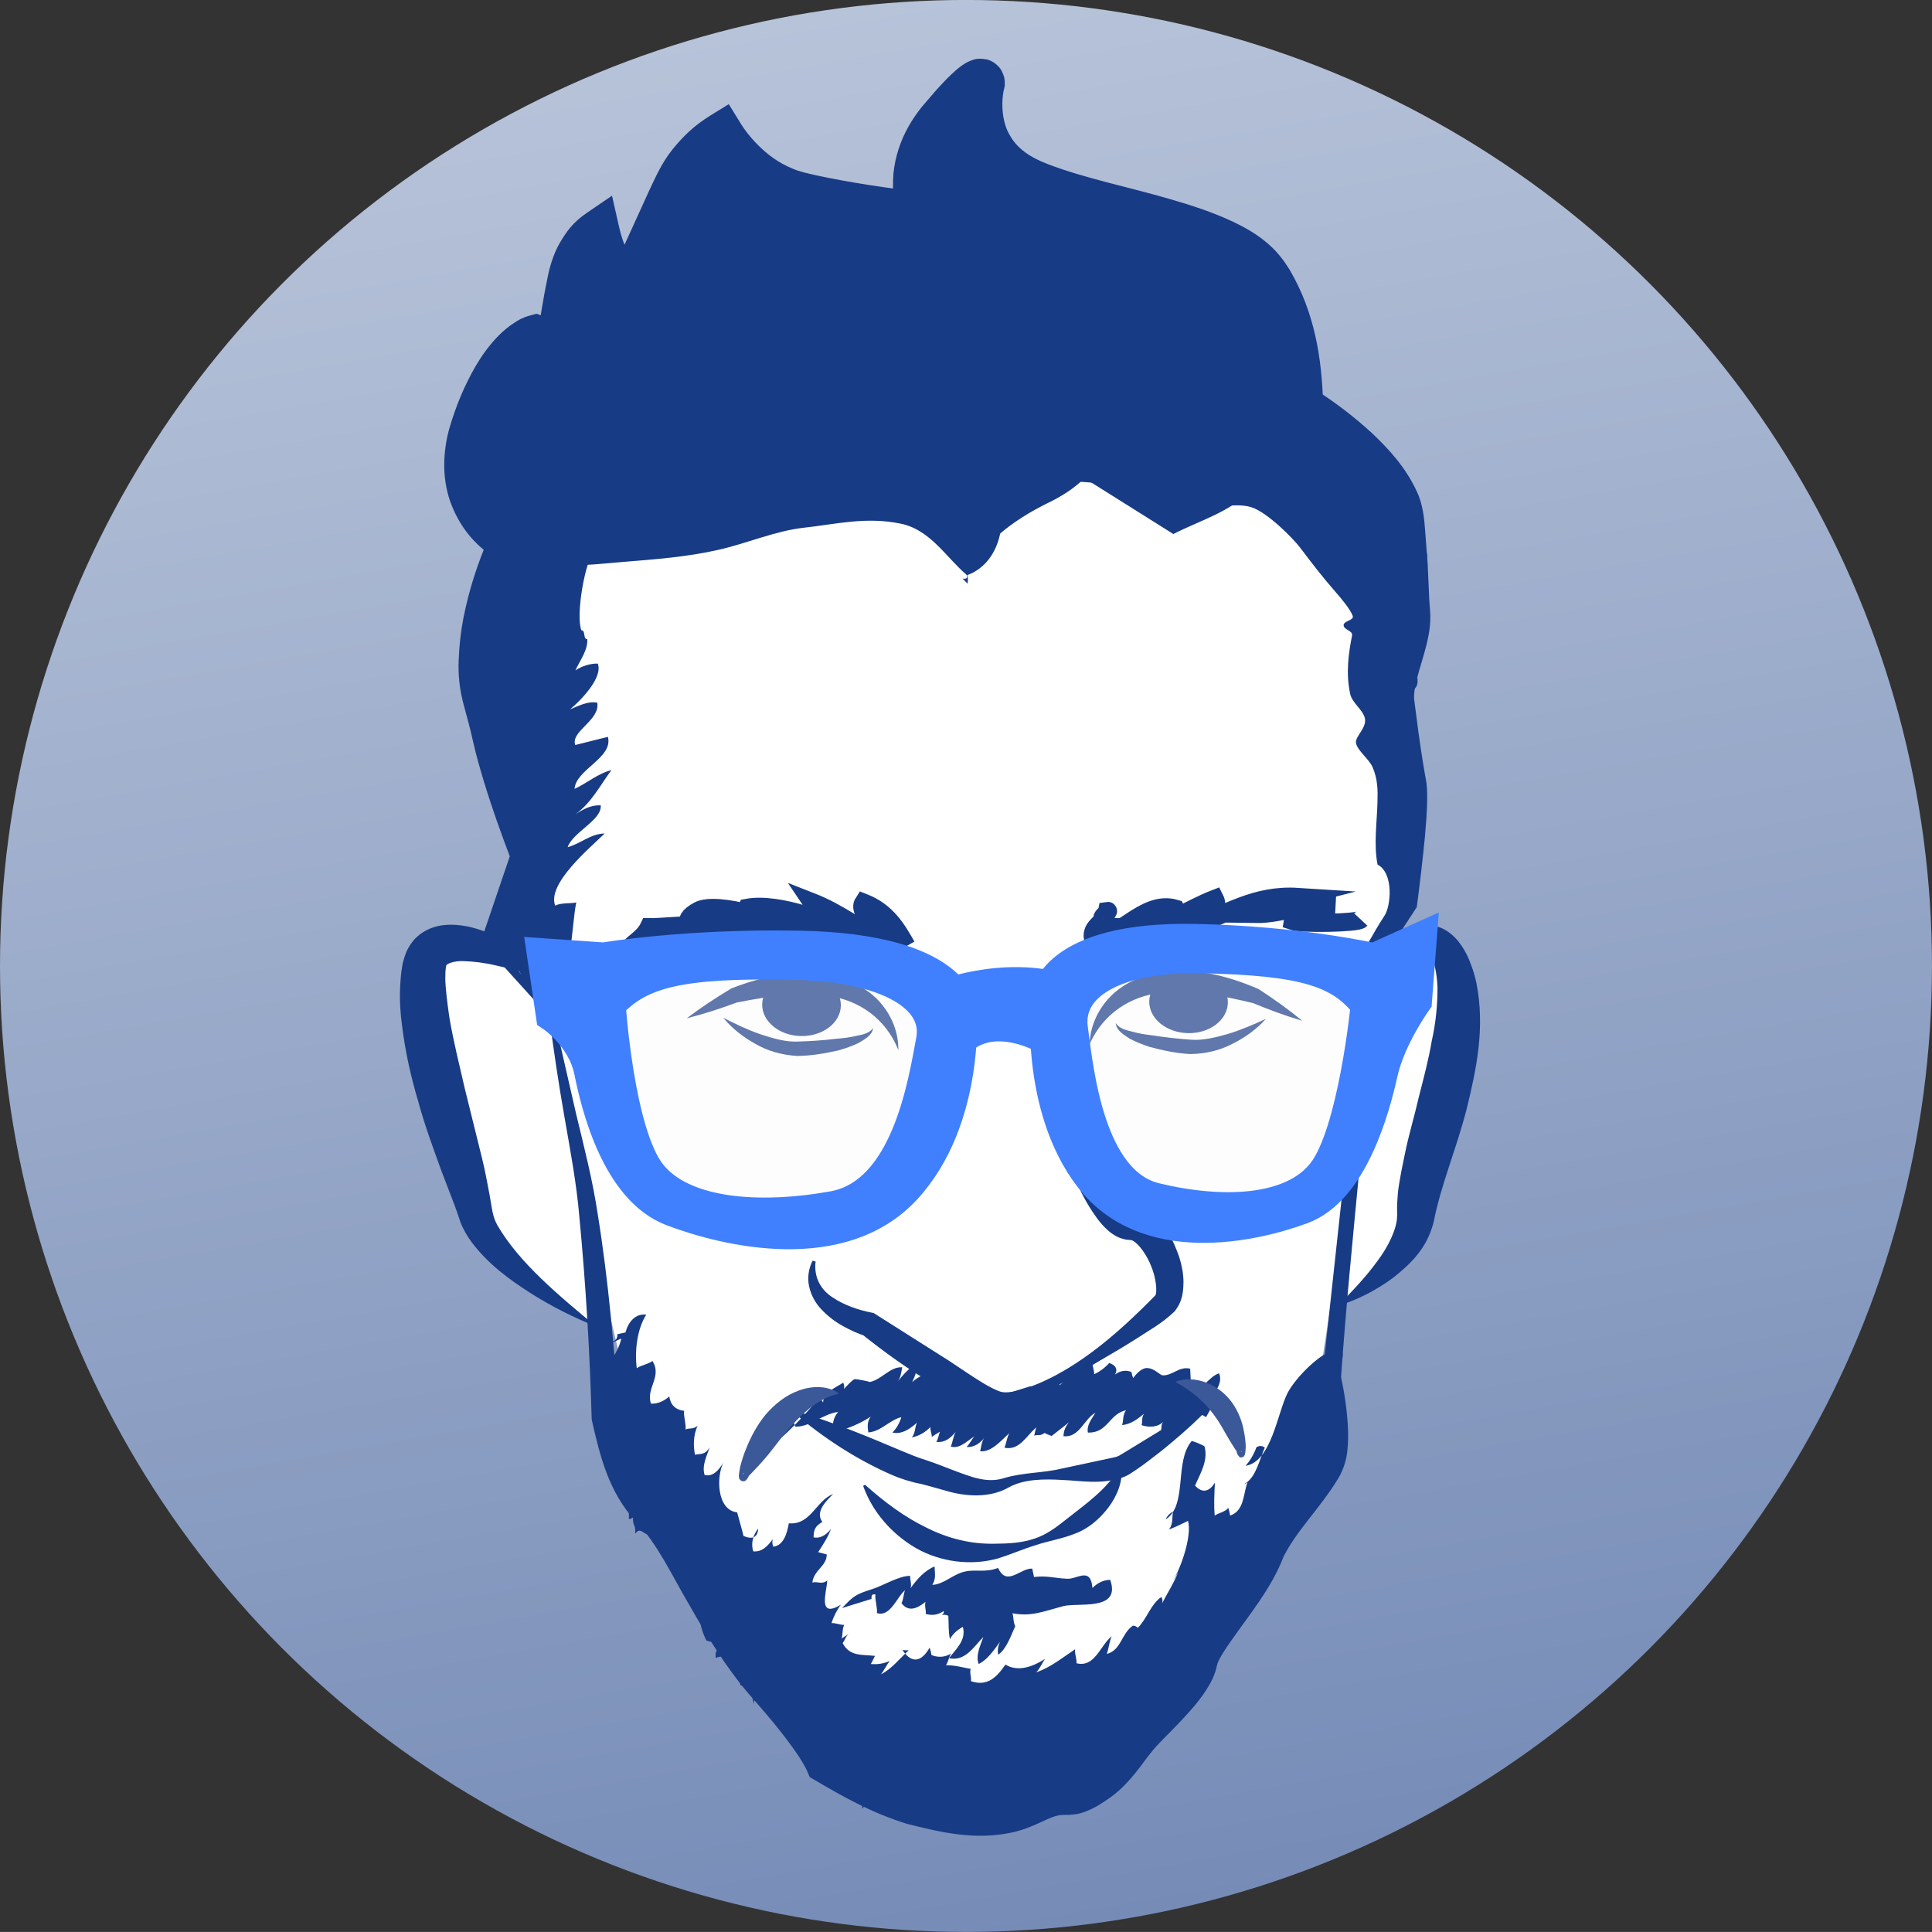<?xml version="1.0" encoding="utf-8"?>
<!-- Generator: Adobe Illustrator 15.1.0, SVG Export Plug-In . SVG Version: 6.00 Build 0)  -->
<!DOCTYPE svg PUBLIC "-//W3C//DTD SVG 1.1//EN" "http://www.w3.org/Graphics/SVG/1.1/DTD/svg11.dtd">
<svg version="1.1" id="Layer_1" xmlns="http://www.w3.org/2000/svg" xmlns:xlink="http://www.w3.org/1999/xlink" x="0px" y="0px"
	 width="62.429px" height="62.427px" viewBox="0 0 62.429 62.427" enable-background="new 0 0 62.429 62.427" xml:space="preserve">
<rect x="0" y="0" width="62.429" height="62.427" fill="#333333" stroke="none"/>
<linearGradient id="SVGID_1_" gradientUnits="userSpaceOnUse" x1="25.794" y1="0.469" x2="36.636" y2="61.958">
	<stop  offset="0" style="stop-color:#B7C3D9"/>
	<stop  offset="1" style="stop-color:#768CB7"/>
</linearGradient>
<circle fill="url(#SVGID_1_)" cx="31.214" cy="31.213" r="31.214"/>
<path fill="#FFFFFF" d="M26.763,15.142c0,0-6.987,0.582-8.482,3.251c-1.494,2.668-0.025,15.218,0.195,17.079
	c0.221,1.86,1.563,10.922,3.809,14.58c2.246,3.656,5.656,7.098,7.233,7.666c1.575,0.567,3.975,1.026,5.872-0.784
	c1.355-1.293,7.017-8.707,7.191-11.671c0.176-2.964,3.384-18.145,2.299-21.563c-1.084-3.418,0.436-7.381-2.988-8.258
	C38.468,14.567,28.58,14.549,26.763,15.142z"/>
<path fill="#173B85" d="M17.233,11.105c0,0-2.036,3.166,1.837,3.911c3.873,0.743,8.154-0.602,9.546,0.37
	c1.39,0.974,2.63,3.198,2.63,3.198s1.14-0.291,1.134-1.992s4.154-0.809,4.154-0.809l0.809-3.453L22.596,7.907l-2.107,1.047
	l-1.236-0.938l-0.585,1.807L17.233,11.105z"/>
<g>
	<path fill="#FFFFFF" d="M19.265,42.866c0,0-3.525-2.002-3.903-3.66c-0.38-1.659-1.894-5.592-1.675-7.84s4.618,0.477,4.618,0.477"/>
	<path fill="#173B85" d="M19.265,42.866c-0.739-0.298-1.456-0.658-2.138-1.092c-0.68-0.439-1.346-0.917-1.891-1.641
		c-0.134-0.185-0.259-0.389-0.354-0.631c-0.091-0.271-0.131-0.391-0.203-0.582l-0.418-1.092c-0.268-0.74-0.546-1.489-0.755-2.267
		c-0.23-0.772-0.408-1.568-0.512-2.399c-0.057-0.415-0.086-0.842-0.063-1.284c0.013-0.235,0.021-0.413,0.075-0.711
		c0.01-0.061,0.062-0.259,0.137-0.438c0.079-0.156,0.174-0.309,0.311-0.438c0.274-0.263,0.623-0.373,0.9-0.399
		c0.285-0.028,0.532,0.002,0.764,0.046c0.455,0.098,0.845,0.277,1.217,0.464c0.734,0.394,1.394,0.866,1.971,1.44
		c-0.774-0.233-1.524-0.481-2.267-0.642c-0.365-0.089-0.736-0.134-1.062-0.143c-0.327-0.015-0.587,0.101-0.557,0.16
		c-0.015,0.002-0.049,0.28-0.019,0.652c0.028,0.346,0.075,0.705,0.13,1.069c0.127,0.729,0.311,1.47,0.484,2.22l0.562,2.272
		c0.096,0.385,0.166,0.777,0.243,1.179c0.087,0.475,0.086,0.682,0.256,0.989C16.781,40.81,18.062,41.867,19.265,42.866z"/>
</g>
<g>
	<path fill="#FFFFFF" d="M44.567,31.324c0,0,1.757-2.331,2.411,0.016c0.654,2.348-1.138,6.248-1.218,7.861
		c-0.081,1.612-2.537,2.997-2.537,2.997"/>
	<path fill="#173B85" d="M44.567,31.324c0.133-0.308,0.307-0.6,0.541-0.863c0.237-0.251,0.535-0.529,1.056-0.563
		c0.559,0.008,0.949,0.452,1.137,0.777c0.111,0.182,0.173,0.335,0.249,0.543c0.053,0.137,0.109,0.327,0.153,0.525
		c0.296,1.465,0,2.826-0.313,4.1c-0.331,1.289-0.83,2.443-1.063,3.638c-0.219,0.884-0.779,1.382-1.313,1.81
		c-0.556,0.407-1.154,0.716-1.792,0.907c0.469-0.466,0.911-0.934,1.272-1.431c0.365-0.476,0.638-1.049,0.65-1.449
		c0.002-0.021,0.004-0.166,0-0.197c-0.002-0.101,0.001-0.195,0.006-0.287c0.01-0.186,0.023-0.362,0.053-0.532
		c0.054-0.342,0.119-0.667,0.187-0.989c0.13-0.644,0.318-1.254,0.457-1.868c0.156-0.608,0.316-1.207,0.416-1.802
		c0.134-0.589,0.188-1.176,0.187-1.728c-0.018-0.566-0.164-1.134-0.363-1.222c-0.135-0.078-0.438-0.007-0.704,0.125
		C45.11,30.951,44.834,31.126,44.567,31.324z"/>
</g>
<g>
	<path fill="#173B85" d="M25.701,45.592c1.199,0.352,2.336,0.826,3.433,1.291c0.29,0.118,0.504,0.212,0.81,0.305
		c0.318,0.106,0.597,0.223,0.878,0.327c0.55,0.205,1.076,0.424,1.621,0.247c0.646-0.192,1.254-0.158,1.862-0.307l1.725-0.369
		c0.063-0.017,0.093-0.029,0.139-0.053l0.19-0.114l0.386-0.236l0.781-0.478c0.523-0.317,1.062-0.617,1.618-0.895l0.047,0.063
		c-0.431,0.449-0.885,0.869-1.36,1.262c-0.235,0.199-0.479,0.389-0.727,0.575c-0.123,0.094-0.248,0.187-0.379,0.274l-0.198,0.132
		c-0.085,0.055-0.196,0.107-0.279,0.134c-0.691,0.224-1.297,0.099-1.918,0.072c-0.604-0.036-1.259-0.032-1.754,0.251
		c-0.604,0.339-1.374,0.282-1.967,0.11c-0.304-0.081-0.602-0.175-0.872-0.238c-0.29-0.054-0.654-0.168-0.928-0.29
		c-1.154-0.508-2.188-1.184-3.145-1.995L25.701,45.592z"/>
</g>
<g>
	<path fill="#173B85" d="M36.243,47.457c0.032,0.463-0.165,0.913-0.441,1.274c-0.281,0.361-0.64,0.669-1.063,0.825
		c-0.42,0.168-0.857,0.235-1.262,0.369c-0.41,0.125-0.801,0.3-1.226,0.431c-0.865,0.248-1.867,0.121-2.661-0.336
		c-0.79-0.463-1.402-1.175-1.699-2.006l0.061-0.037c0.639,0.57,1.291,1.053,1.988,1.388c0.69,0.346,1.434,0.54,2.238,0.517
		c0.408-0.003,0.84-0.026,1.233-0.159c0.398-0.123,0.742-0.386,1.056-0.638c0.628-0.499,1.247-0.914,1.706-1.64L36.243,47.457z"/>
</g>
<g>
	<path fill="#3B5998" d="M29.028,33.928c-0.406-1.017-1.274-1.6-2.22-1.741c-0.957-0.154-1.979,0.006-2.996,0.207l0.035-0.014
		c-0.539,0.201-1.09,0.381-1.657,0.525c0.467-0.353,0.951-0.671,1.445-0.967h0.001l0.035-0.014c1.004-0.384,2.13-0.632,3.268-0.385
		c0.56,0.132,1.11,0.411,1.499,0.849C28.823,32.824,29.039,33.386,29.028,33.928z"/>
</g>
<g>
	<path fill="#3B5998" d="M28.214,33.222c-0.036,0.245-0.29,0.369-0.477,0.483c-0.208,0.099-0.424,0.172-0.642,0.236
		c-0.443,0.1-0.873,0.175-1.336,0.18c-0.493-0.03-0.943-0.155-1.342-0.386c-0.399-0.219-0.759-0.5-1.044-0.846
		c0.397,0.202,0.788,0.388,1.188,0.528c0.396,0.13,0.808,0.253,1.19,0.24c0.412-0.01,0.856-0.041,1.274-0.091
		c0.213-0.017,0.425-0.042,0.63-0.09C27.857,33.434,28.084,33.397,28.214,33.222z"/>
</g>
<ellipse transform="matrix(1 0.02 -0.02 1 0.654 -0.511)" fill="#3B5998" cx="25.895" cy="32.466" rx="1.271" ry="1.005"/>
<g>
	<path fill="#3B5998" d="M35.211,33.735c0.011-0.542,0.249-1.095,0.651-1.514c0.405-0.422,0.967-0.679,1.531-0.788
		c1.146-0.201,2.261,0.092,3.248,0.515l0.034,0.015l0.001,0.001c0.482,0.314,0.954,0.651,1.407,1.021
		c-0.562-0.167-1.104-0.367-1.636-0.59l0.035,0.016c-1.008-0.241-2.022-0.442-2.985-0.327
		C36.548,32.188,35.657,32.736,35.211,33.735z"/>
</g>
<g>
	<path fill="#3B5998" d="M36.052,33.063c0.123,0.181,0.348,0.226,0.548,0.277c0.202,0.056,0.413,0.09,0.626,0.114
		c0.416,0.066,0.858,0.115,1.271,0.143c0.382,0.028,0.797-0.078,1.199-0.192c0.404-0.125,0.803-0.295,1.207-0.481
		c-0.299,0.335-0.669,0.601-1.077,0.804c-0.407,0.215-0.861,0.322-1.356,0.332c-0.462-0.024-0.889-0.116-1.328-0.233
		c-0.214-0.072-0.427-0.154-0.632-0.261C36.327,33.443,36.078,33.309,36.052,33.063z"/>
</g>
<ellipse transform="matrix(-1 -0.02 0.02 -1 76.159 65.546)" fill="#3B5998" cx="38.401" cy="32.4" rx="1.27" ry="1.006"/>
<path fill="#173B85" stroke="#173B85" stroke-width="0.587" stroke-miterlimit="10" d="M29.293,30.57
	c-0.299-0.526-0.629-1.108-1.392-1.406c-0.242,0.372,0.751,0.942,0.773,1.354c-0.814-0.444-1.565-1.029-2.451-1.375
	c0.293,0.437,0.87,0.906,1.443,1.149c-0.774-0.487-2.51-1.148-3.531-0.956c-0.24,0.446,1.062,0.912,1.527,0.794
	c-0.358-0.363-2.496-1.031-3.095-0.703c-1.267,0.69,1.548,0.849,1.989,0.801c-0.092-0.618-2.986-0.25-3.588-0.266
	c-0.354,0.748-1.804,0.813,2.011,0.461c-0.175-0.214-0.606-0.243-0.931-0.343"/>
<path fill="#173B85" stroke="#173B85" stroke-width="0.587" stroke-miterlimit="10" d="M35.618,29.662
	c0.018-0.087,0.26-0.243,0.162-0.227c-0.078,0.424-0.535,0.453-0.465,0.894c0.827,0.059,1.655-1.273,2.672-0.965
	c0.16,0.307-0.96,0.39-1.093,0.649c0.839-0.135,1.572-0.665,2.36-0.969c0.22,0.433-0.442,0.612-0.758,0.896
	c1.166-0.395,2.037-1.046,3.439-0.957c-0.67,0.171-0.715,0.377-1.383,0.552c0.855,0.013,1.719-0.382,2.594-0.3
	c-0.382-0.004-1.328,0.237-1.372,0.531c0.25,0.089,2.083,0.067,2.196-0.054"/>
<path fill="#173B85" d="M18.165,16.517c0.018-0.116-0.041-0.178-0.175-0.182c-0.761,0.402-1.165,0.578-1.726,1.251
	c-0.583,0.699-0.586,1.22-0.714,2.039c-0.097,0.619-0.329,1.329-0.242,2.037c0.089,0.719,0.255,1.495,0.341,2.214
	c0.16,1.354,0.835,2.375,0.954,3.756c0.126,1.447-0.451,1.465-0.864,2.74c0.697-0.402,1.328,2.389,2.061,1.829
	c0.699-0.532,0.663-2.309,0.821-3.04c-0.172,0.043-0.488,0-0.682,0.104c-0.266-0.708,1.102-1.848,1.6-2.332
	c-0.453,0.005-0.797,0.339-1.196,0.441c0.168-0.489,1.114-0.874,1.068-1.352c-0.314-0.011-0.553,0.118-0.818,0.291
	c0.534-0.388,0.803-0.947,1.164-1.427c-0.415,0.094-0.816,0.437-1.192,0.605c0.044-0.631,1.254-1,1.079-1.68
	c-0.345,0.08-0.711,0.181-1.056,0.263c-0.161-0.442,0.813-0.8,0.711-1.369c-0.315-0.054-0.585,0.099-0.877,0.216
	c0.352-0.292,1.072-1.037,0.893-1.478c-0.242-0.006-0.503,0.076-0.722,0.219c0.143-0.319,0.411-0.657,0.383-1.01
	c-0.141,0.019-0.048-0.298-0.188-0.282c-0.191-0.468,0.108-2.28,0.457-2.645c0.387-0.403,1.311-0.176,1.521-0.615
	c0.536-1.133-2.398-1.65-3.333-0.611"/>
<path fill="#173B85" d="M37.604,16.153c0.296-0.176,0.372-0.48,0.771-0.733c0.424-0.268,1.097-0.38,1.613-0.514
	c1.508-0.394,0.22-2.367,1.708-2.296c2.816,1.159,3.798,3.771,3.268,2.272c-0.359,0.148,0.696,2.614,0.417,2.845
	c0.552,0.094,0.474-1.301-0.189-0.891c0.433-0.002,0.991,0.852,0.92,1.229c-0.066,0.363-0.333,0.24-0.529,0.563
	c0.861,0.07,0.308-0.165,0.199,0.533c-0.021,0.137-0.007,0.425,0.016,0.62c0.042,0.355,0.136,0.451,0.176,0.638
	c0.089,0.43-0.057,0.557-0.196,0.938c-0.091,0.249,0.094,0.551,0.002,0.801c-0.056,0.15-0.429,0.353-0.441,0.49
	c-0.044,0.457,0.389,0.584,0.345,1.04c-0.049,0.48-0.516,0.564-0.206,1.134c0.023,0.044,0.289,0.42,0.294,0.436
	c0.032,0.165-0.048,0.449-0.036,0.552c0.042,0.362-0.34,1.392,0.134,1.627c-0.734,0.56,0.056,1.329-0.313,2.032
	c-0.192,0.367-0.836,1.176-1.085,1.526c-0.273,0.386-0.801-0.151-0.783,0.363c0.366-0.58,0.679-1.208,1.052-1.775
	c0.204-0.313,0.301-1.369-0.228-1.646c-0.128-0.652-0.019-1.367-0.002-2.03c0.011-0.41,0.005-0.723-0.155-1.11
	c-0.106-0.258-0.506-0.553-0.541-0.795c-0.03-0.204,0.355-0.483,0.289-0.791c-0.059-0.273-0.412-0.494-0.475-0.786
	c-0.149-0.692-0.049-1.329,0.061-1.897c0.027-0.146-0.256-0.171-0.273-0.317c-0.019-0.15,0.349-0.161,0.293-0.311
	c-0.079-0.213-0.368-0.56-0.543-0.759c-0.445-0.508-0.763-0.926-1.153-1.441c-0.231-0.306-1.046-1.129-1.561-1.304
	c-0.49-0.167-1.165,0.044-1.679-0.053c-0.326-0.063-0.731-0.387-0.924-0.5"/>
<path fill="#173B85" d="M31.106,18.696c0.118,0.021,0.165-0.017,0.14-0.111c-0.673-0.568-1.179-1.471-2.15-1.666
	c-1.111-0.227-2.048,0.014-3.124,0.134c-0.925,0.104-1.786,0.49-2.729,0.707c-1.033,0.239-2.071,0.312-3.162,0.402
	c-1.164,0.097-2.08,0.257-3.146-0.331c-0.75-0.414-2.041-1.421-2.166-2.297c-0.164-1.164,0.483-2.165,0.895-3.135
	c0.17-0.401,0.361-1.02,0.809-1.215c0.248-0.107,1.283-0.23,1.527-0.126c-1.077,1.38,0.292,3.028,1.556,3.589
	c1.691,0.751,3.26,0.58,4.999,0.127c1.556-0.406,3.373-0.777,4.77,0.379c0.443,0.367,1.038,0.905,1.395,1.444
	c0.246,0.372,0.145,0.737,0.24,1.158c0.088,0.381,0.383,0.69,0.302,1.126c-0.002,0.113-0.002,0.105,0-0.024"/>
<path fill="#173B85" d="M37.914,17.256c0.826-0.424,1.727-0.673,2.429-1.332c0.574-0.537,1.32-1.368,1.703-2.054
	c0.405-0.73,0.415-2.086,0.243-2.826c-0.243-1.049-0.563-1.61-1.398-2.357c-2.699-2.408-9.381-0.857-9.144-6.002
	c-0.487,0.707-1.229,1.172-1.666,1.953c-0.253,0.453-0.324,0.93-0.457,1.422c-0.113,0.414-0.348,0.864-0.463,1.282
	c-0.457,1.655-0.248,4.016,1.604,4.726c0.86,0.33,1.644,0.764,2.5,0.992c1.175,0.314,3.32,0.925,1.809,2.367
	c-0.401,0.383-0.756,0.604-1.235,0.837c-0.718,0.35-2.149,1.201-2.247,2.066c-0.31-0.282-0.112-0.821-0.139-1.204
	c-0.033-0.467-0.075-0.691-0.294-1.1c-0.396-0.744-0.944-1.163-1.703-1.462c-0.83-0.324-1.63-0.801-2.503-1.034
	c-0.883-0.235-3.066,0.362-3.947,0.275c-1.697-0.168-2.886-0.202-4.193-1.542c-0.348-0.355-0.226-0.643-0.322-1.073
	c-0.093-0.417-0.322-0.798-0.297-1.264c0.05-0.953,0.485-1.784,1.128-2.453c0.062,0.432-0.05,0.81,0.192,1.217
	s0.68,0.576,1.011,0.85c0.804,0.66,1.21,1.432,2.226,1.734c0.844,0.25,1.772,0.451,2.66,0.691c0.825,0.224,1.763,0.188,2.674,0.207
	c1.769,0.035,3.584,0.121,5.195,0.572c0.572,0.159,1.575,0.33,1.987,0.873c0.195,0.254,0.335,0.891,0.183,1.23
	c-0.145,0.318-0.522,0.349-0.748,0.59c0.033-0.046,0.066-0.091,0.099-0.137"/>
<path fill="#173B85" d="M32.171,12.728c0.697-0.859,0.286-2.749-0.042-3.671c-0.402-1.13-1.192-1.67-2.332-2.091
	c-0.576-0.213-1.13-0.407-1.759-0.47c-0.759-0.075-1.479-0.023-2.207-0.198c-1.058-0.252-2.109-0.781-2.52-1.93
	c-0.626,0.165-1.083,1.012-1.409,1.533c-0.364,0.584-0.877,1.12-1.104,1.747c-0.103,0.283-0.239,0.761-0.218,1.064
	c0.041,0.55,0.419,0.605,0.772,0.952c0.603,0.593,0.883,1.128,1.706,1.427c1.439,0.52,3.458,0.261,5.039,0.292
	c0.758,0.017,1.793-0.151,2.521,0.043c0.295,0.079,0.845,0.3,1.095,0.46c0.478,0.306,0.552,0.739,1.084,1.011"/>
<path fill="#173B85" d="M28.163,51.666c-0.014-0.122,0.028-0.169,0.125-0.142c-0.023,0.168,0.07,0.422,0.047,0.598
	c0.436,0.15,0.664-0.553,0.91-0.734c-0.045,0.093-0.048,0.293-0.115,0.414c0.23,0.31,0.523,0.164,0.778-0.043
	c-0.044,0.133,0.026,0.278,0.003,0.391c0.217,0.066,0.419,0.025,0.583-0.094c0.011,0.063-0.012,0.108-0.069,0.134
	c0.075-0.021,0.148-0.013,0.219,0.021c0.015,0.242-0.003,0.516,0.052,0.755c0.071-0.143,0.226-0.297,0.417-0.396
	c0.121,0.42-0.229,0.729-0.449,1.011c0.518,0.116,0.788-0.356,1.112-0.684c-0.094,0.265-0.255,0.586-0.155,0.871
	c0.364-0.16,0.66-0.708,0.912-1.013c-0.199,0.197-0.33,0.44-0.278,0.714c0.268-0.184,0.407-0.608,0.551-0.922
	c-0.074-0.143-0.044-0.263-0.09-0.417c0.584,0.113,0.968-0.047,1.627-0.227c0.481-0.132,1.893,0.178,1.531-0.853
	c-0.218,0.002-0.424,0.107-0.573,0.264c-0.06-0.697-0.484-0.284-0.813-0.299c-0.441-0.021-0.645-0.107-1.076-0.057
	c-0.02-0.09-0.038-0.181-0.057-0.271c-0.384-0.022-0.822,0.599-1.103-0.021c-0.434,0.159-0.712,0.037-1.067,0.115
	c-0.394,0.084-0.688,0.42-1.059,0.43c0.134-0.216,0.074-0.374,0.075-0.594c-0.314,0.125-0.577,0.415-0.777,0.703
	c0.04-0.141-0.022-0.273-0.013-0.399c-0.369-0.003-0.862,0.314-1.241,0.433c-0.526,0.166-0.6,0.225-0.959,0.607"/>
<path fill="#173B85" d="M26.319,45.317c-0.166,0.319-0.872,0.262-0.618,0.783c0.48,0.012,0.877-0.412,1.384-0.476
	c-0.146,0.166-0.223,0.414-0.13,0.64c0.384-0.064,0.877-0.28,1.18-0.49c-0.119,0.172-0.104,0.329-0.077,0.512
	c0.408-0.028,0.684-0.398,1.066-0.493c-0.05,0.182-0.156,0.366-0.286,0.497c0.306,0.071,0.576-0.126,0.789-0.317
	c-0.072,0.177-0.044,0.316-0.161,0.474c0.225-0.042,0.442-0.168,0.598-0.337c-0.012,0.094,0.049,0.23,0.045,0.321
	c0.086-0.06,0.176-0.117,0.268-0.17c-0.033,0.054-0.061,0.243-0.122,0.33c0.281,0.033,0.454-0.119,0.628-0.322
	c-0.078,0.121-0.098,0.342-0.161,0.473c0.294,0.09,0.536-0.193,0.764-0.326c-0.073,0.075-0.155,0.245-0.253,0.34
	c0.253,0.019,0.458-0.131,0.599-0.332c-0.116,0.133-0.126,0.334-0.159,0.471c0.363,0.039,0.691-0.361,0.945-0.59
	c-0.078,0.12-0.098,0.342-0.162,0.474c0.494,0.109,0.721-0.411,1.036-0.656c-0.049,0.098-0.045,0.177-0.074,0.267
	c0.156-0.047,0.166,0.028,0.337-0.087c0.059,0.037,0.154,0.068,0.227,0.098c0.268-0.21,0.53-0.413,0.789-0.624
	c-0.253,0.141-0.406,0.383-0.406,0.632c0.517,0.053,0.654-0.549,1.031-0.759c-0.127,0.213-0.289,0.406-0.242,0.642
	c0.651,0.016,0.677-0.603,1.233-0.723c-0.114,0.142-0.08,0.345-0.128,0.478c0.285-0.021,0.516-0.207,0.71-0.365
	c-0.093,0.131-0.045,0.256-0.08,0.37c0.254,0.085,0.537,0.065,0.705-0.118c-0.093,0.112-0.038,0.165-0.078,0.264
	c0.606,0.209,0.865-0.828,1.455-0.404c0.174-0.316,0.366-0.62,0.453-0.98c-0.031,0.187-0.153,0.337-0.348,0.444
	c0.17-0.272,0.453-0.559,0.316-0.881c-0.341,0.104-0.51,0.566-0.896,0.491c-0.016-0.208-0.029-0.43-0.038-0.642
	c-0.365-0.083-0.563,0.228-0.888,0.216c-0.089-0.004-0.267-0.235-0.511-0.236c-0.178-0.002-0.365,0.213-0.441,0.325
	c-0.027-0.065-0.047-0.131-0.058-0.198c-0.336-0.132-0.58,0.1-0.781,0.31c0.3-0.179,0.445-0.47,0.065-0.601
	c-0.131,0.149-0.316,0.288-0.488,0.363c0.012-0.115-0.066-0.268-0.055-0.381c-0.245,0.082-0.511,0.253-0.629,0.477
	c0.075-0.102,0.131-0.215,0.2-0.316c-0.231,0.177-0.415,0.39-0.627,0.574c-0.031-0.139-0.14-0.174-0.18-0.251
	c-0.023,0.017-0.342,0.298-0.32,0.294c-0.146,0.027-0.392-0.023-0.474,0c-0.361,0.11-0.732,0.226-1.089,0.351
	c-0.015-0.078-0.031-0.156-0.048-0.233c-0.35,0.021-0.479-0.149-0.749-0.211c-0.369-0.083-0.706-0.088-1.086-0.141
	c0.014-0.107-0.069-0.269-0.047-0.373c-0.232,0.171-0.557,0.252-0.777,0.467c0.092-0.188,0.182-0.421,0.153-0.617
	c-0.219,0.133-0.459,0.388-0.631,0.609c0.115-0.133,0.127-0.336,0.158-0.473c-0.403-0.021-0.648,0.392-1.055,0.479
	c0.052-0.01-0.416-0.098-0.475-0.097c-0.063,0.001-0.315,0.274-0.355,0.321c0.018-0.07,0.01-0.138-0.024-0.205
	c-0.228,0.153-0.645,0.309-0.649,0.639c-0.008-0.021-0.094-0.125-0.109-0.221c-0.147,0.313-1.341,1.551-1.695,1.697"/>
<path fill="#173B85" d="M20.075,43.251c-0.084,0.48-0.625,1.094-0.847,1.558c-0.014-0.15,0.017-0.28,0.048-0.422
	c0.492,0.199,0.236,0.982,0.289,1.423c0.09,0.02,0.18,0.04,0.27,0.061c-0.023,0.164,0.067,0.377,0.008,0.557
	c0.023-0.061,0.068-0.086,0.135-0.075c0.057,0.391,0.165,1.056-0.248,1.255c0.072-0.168,0.144-0.199,0.233-0.289
	c0.101,0.531,0.4,1.237,0.356,1.761c0.066,0.009,0.112-0.016,0.137-0.077c-0.021,0.339,0.09,0.216,0.069,0.555
	c0.18-0.241,0.245,0.039,0.528,0.063c0.014,0.324,0.063,0.175,0.281,0.43c0.156-0.251,0.18,0.317,0.353,0.232
	c0.052,0.414,0.087,0.389,0.144,0.805c0.061-0.093,0.25,0.24,0.314,0.179c0.326,0.283,0.292,0.37,0.273,0.761
	c0.081-0.132,0.12,0.226,0.2,0.091c-0.031,0.3,0.074,0.627,0.208,0.893c0.086,0.026,0.175,0.048,0.264,0.065
	c0.061,0.274,0.154,0.103,0.029,0.345c0.018-0.086-0.011,0.24,0.016,0.145c0.169-0.063,0.429-0.062,0.596,0.008
	c-0.01,0.307,0.122,0.598,0.199,0.884c0.302,0.058,0.393,0.381,0.441,0.671c-0.021-0.086-0.011-0.169,0.033-0.25
	c0.276,0.072,0.425,0.328,0.48,0.62c0.069-0.076,0.352-0.202,0.424-0.279c0.045,0.238,0.042,0.501,0.01,0.746
	c0.06-0.218,0.201-0.313,0.311-0.419c-0.014,0.217,0.01,0.387-0.161,0.584c0.098-0.25,0.244-0.483,0.48-0.573
	c0.066,0.303,0.055,0.654-0.079,0.942c0.087-0.146,0.272-0.359,0.395-0.455c-0.03,0.373,0.207,0.637,0.376,0.953
	c0.125-0.096,0.33-0.068,0.421-0.117c0.012,0.325-0.047,0.635,0.173,0.893c0.057-0.087,0.14-0.154,0.202-0.236
	c0.359,0.077,0.479,0.557,0.418,0.904c0.221-0.224,0.495-0.461,0.805-0.392c0.069,0.358,0.191,0.286-0.146,0.502
	c0.192-0.163,0.346-0.255,0.619-0.168c0.294,0.094,0.306,0.233,0.28,0.442c0.057-0.324,0.509-0.498,0.856-0.421
	c-0.008,0.334,0.245,0.108,0.271,0.439c0.262-0.243,0.344-0.221,0.702-0.266c0.082,0.255,0.048,0.505-0.123,0.612
	c0.104-0.342,0.585-0.801,0.935-0.75c0.108,0.32,0.063,0.17-0.064,0.436c0.188-0.322,0.36-0.182,0.711-0.268
	c0.021,0.279-0.044,0.014-0.02,0.281c0.303-0.305,0.363-0.243,0.661-0.555c0.041,0.221,0.15,0.01,0.119,0.242
	c0.26-0.289,0.303-0.292,0.69-0.254c0.023,0.094,0.044,0.188,0.063,0.281c0.204-0.105,0.383-0.336,0.597-0.431
	c-0.035,0.099-0.072,0.188-0.115,0.278c0.39-0.392,0.563-1.105,1.015-1.559c0.064,0.059,0.22,0.078,0.28,0.125
	c0.376-0.426,0.795-0.824,1.162-1.215c0.393-0.419,0.65-0.938,1.011-1.428c-0.069,0.137-0.106,0.231-0.2,0.363
	c0.308-0.268,0.601-0.761,0.85-1.049c0.25-0.288,0.508-0.896,0.955-0.99c0.141-0.457,0.431-1.018,0.679-1.396
	c-0.172,0.116-0.272,0.352-0.274,0.57c0.292-0.489,0.418-1.024,0.783-1.497c-0.091,0.105-0.216,0.242-0.322,0.358
	c0.32-0.284,0.388-0.913,0.782-1.043c-0.059,0.165-0.043,0.327-0.075,0.461c0.211-0.358,0.766-0.828,0.801-1.368
	c0.014,0.063,0.053,0.089,0.118,0.081c0.275-0.353,0.683-1.151,0.816-1.573c-0.111,0.276-0.536,0.919-0.403,1.265
	c0.251-0.251,0.573-1.755,0.348-1.9c0.338,0.235,0.207-0.982,0.131-1.438c-0.047,0.13-0.109,0.234-0.137,0.388
	c0.012-0.332-0.064-0.776,0.018-1.096c0.089-0.355,0.473-0.485,0.32-0.939c-0.586-0.012-1.501,0.958-1.749,1.442
	c-0.326,0.641-0.525,2.229-1.356,2.351c0.147-0.165,0.268-0.369,0.351-0.598c0.094-0.059,0.184-0.056,0.272,0.011
	c-0.158,0.33-0.28,0.951-0.623,1.146c-0.111,0.104,0.054-0.022,0.063-0.03c-0.144,0.396-0.102,0.921-0.561,1.08
	c-0.012-0.085-0.032-0.167-0.059-0.248c-0.111,0.139-0.347,0.17-0.439,0.25c-0.034-0.351-0.012-0.711,0.005-1.068
	c-0.17,0.287-0.404,0.363-0.641,0.097c0.161-0.377,0.435-0.811,0.305-1.267c-0.064-0.05-0.341-0.162-0.413-0.174
	c-0.575,0.671-0.121,2.069-0.842,2.535c0.049-0.113,0.127-0.196,0.238-0.25c-0.042,0.223,0.013,0.362-0.126,0.574
	c0.19-0.076,0.429-0.186,0.611-0.277c0.14,0.498-0.263,1.66-0.595,2.108c0.095-0.151,0.195-0.296,0.279-0.458
	c-0.148,0.377-0.345,0.666-0.526,1.022c0.026-0.073,0.021-0.146-0.018-0.214c-0.347,0.234-0.462,0.697-0.763,0.997
	c-0.044-0.047-0.097-0.069-0.16-0.07c-0.379,0.264-0.376,0.796-0.843,0.914c0.064-0.167,0.084-0.411,0.159-0.573
	c-0.378,0.309-0.543,1.02-1.137,0.874c0.016-0.132-0.068-0.323-0.047-0.45c-0.398,0.26-0.795,0.592-1.259,0.744
	c0.101-0.08,0.216-0.34,0.292-0.436c-0.365,0.234-0.859,0.442-1.282,0.186c-0.282,0.406-0.583,0.719-1.116,0.534
	c0.023-0.116-0.049-0.266-0.007-0.399c-0.168-0.018-0.537-0.131-0.801-0.113c0.075-0.094,0.103-0.294,0.17-0.385
	c-0.183,0.125-0.422,0.143-0.636,0.053c-0.012-0.081-0.031-0.161-0.06-0.239c-0.259,0.456-0.571,0.537-0.878,0.077
	c0.067,0.008,0.135,0.011,0.201,0.01c-0.283,0.256-0.574,0.627-0.898,0.775c0.082-0.084,0.206-0.346,0.291-0.432
	c-0.195,0.085-0.411,0.122-0.617,0.098c0.053-0.076,0.089-0.18,0.136-0.262c-0.415-0.043-0.826,0.022-1.045-0.413
	c0.077-0.099,0.094-0.218,0.201-0.307c-0.075,0.063-0.178,0.117-0.235,0.163c0.042-0.109,0.012-0.297,0.084-0.445
	c-0.111,0.011-0.294-0.07-0.409-0.056c0.063-0.212,0.177-0.433,0.303-0.596c-0.773,0.467-0.458-0.419-0.442-0.782
	c-0.188,0.146-0.3,0.018-0.482,0.066c0.055-0.415,0.464-0.521,0.466-0.908c-0.094-0.025-0.186-0.051-0.279-0.073
	c0.14-0.214,0.319-0.479,0.416-0.751c-0.134,0.178-0.344,0.323-0.563,0.272c0.006-0.238,0.041-0.357,0.284-0.497
	c-0.243-0.332,0.127-0.679,0.346-0.9c-0.546,0.203-0.721,1.01-1.429,0.943c-0.056,0.319-0.165,0.713-0.5,0.758
	c-0.037-0.08-0.043-0.163-0.019-0.246c-0.176,0.24-0.35,0.419-0.631,0.395c-0.083-0.253-0.008-0.525,0.159-0.736
	c-0.014,0.297-0.199,0.357-0.474,0.239c-0.061-0.261-0.139-0.505-0.206-0.763c-0.661-0.076-0.674-1.15-0.446-1.606
	c-0.144,0.237-0.325,0.459-0.603,0.401c-0.1-0.294,0.069-0.62,0.162-0.894c-0.155,0.244-0.256,0.196-0.475,0.237
	c-0.061-0.301-0.05-0.651,0.085-0.935c-0.153,0.126-0.266,0.062-0.391,0.117c0.028-0.166-0.072-0.436-0.045-0.601
	c-0.274-0.03-0.44-0.191-0.48-0.465c-0.177,0.157-0.378,0.243-0.591,0.233c-0.172-0.493,0.371-0.876,0.047-1.378
	c-0.145,0.11-0.375,0.135-0.506,0.235c-0.073-0.564,0.014-1.278,0.306-1.731c-0.348-0.049-0.582,0.237-0.671,0.574
	c-0.088,0.02-0.176,0.039-0.263,0.057c0.011,0.226-0.132,0.188-0.198,0.291"/>
<g>
	<path fill="#173B85" d="M26.354,40.763c-0.062,0.521,0.176,0.921,0.552,1.161c0.362,0.247,0.836,0.41,1.265,0.492l0.057,0.011
		l0.084,0.053l2.333,1.478c0.382,0.25,0.757,0.515,1.137,0.743c0.184,0.107,0.397,0.224,0.549,0.268
		c0.135,0.045,0.365,0.014,0.574-0.032c1.721-0.493,3.253-1.881,4.427-3.079c0.07-0.1,0.02-0.588-0.128-0.929
		c-0.135-0.355-0.396-0.734-0.604-0.84c-0.047-0.023-0.073-0.022-0.071-0.019l-0.149-0.015c-0.077-0.016-0.167-0.042-0.229-0.069
		c-0.103-0.047-0.187-0.1-0.259-0.152c-0.274-0.219-0.427-0.44-0.575-0.656c-0.291-0.431-0.49-0.871-0.683-1.31
		c-0.196-0.436-0.351-0.883-0.51-1.317c-0.079-0.214-0.161-0.438-0.24-0.615c-0.138-0.281-0.18-0.575-0.195-0.814
		c-0.041-0.996,0.082-1.921,0.286-2.85l0.104,0.008c0.102,0.929,0.156,1.877,0.354,2.731c0.056,0.218,0.1,0.393,0.19,0.521
		c0.14,0.233,0.24,0.438,0.349,0.651l0.62,1.239c0.204,0.403,0.42,0.8,0.64,1.149c0.109,0.171,0.24,0.326,0.329,0.402
		c0.02,0.018,0.033,0.027,0.036,0.032c-0.008-0.005-0.042-0.016-0.063-0.011c-0.013,0.002,0.107,0.014,0.022,0.01
		c0.236,0.011,0.436,0.097,0.587,0.193c0.577,0.414,0.777,0.911,0.96,1.418c0.081,0.257,0.137,0.523,0.139,0.813
		c-0.008,0.286-0.014,0.608-0.292,0.952c-0.424,0.402-0.799,0.592-1.207,0.863c-0.399,0.253-0.805,0.494-1.212,0.729
		c-0.814,0.476-1.593,0.976-2.485,1.381c-0.232,0.092-0.464,0.197-0.795,0.181c-0.31-0.03-0.524-0.116-0.764-0.198
		c-0.463-0.168-0.896-0.372-1.311-0.604c-0.823-0.476-1.58-1.029-2.321-1.616l0.141,0.063c-0.29-0.086-0.525-0.202-0.773-0.338
		c-0.243-0.136-0.471-0.309-0.67-0.519c-0.202-0.205-0.353-0.481-0.411-0.769c-0.061-0.286-0.003-0.59,0.116-0.815L26.354,40.763z"
		/>
</g>
<g>
	<path fill="#3B5998" d="M37.978,44.649c0.649-0.243,1.429,0.101,1.837,0.677c0.203,0.285,0.334,0.634,0.381,0.933
		c0.033,0.156,0.052,0.316,0.058,0.485l-0.008,0.135l-0.011,0.082c-0.005,0.017-0.005,0.037-0.028,0.079
		c-0.037,0.073-0.158,0.058-0.158,0.037c-0.099-0.102-0.083-0.171-0.104-0.261c0.066,0.035,0.162,0.104,0.188,0.093
		c0.015-0.012-0.079-0.023-0.108,0.029c-0.015,0.023-0.015,0.024-0.019,0.022c-0.007-0.006-0.016-0.02-0.024-0.032l-0.063-0.089
		c-0.079-0.126-0.166-0.255-0.24-0.387c-0.161-0.277-0.276-0.499-0.437-0.711C38.938,45.317,38.559,44.98,37.978,44.649z"/>
</g>
<g>
	<path fill="#3B5998" d="M27.111,45.031c-0.418,0.098-0.713,0.292-0.983,0.501c-0.262,0.222-0.502,0.464-0.723,0.742
		c-0.232,0.261-0.441,0.578-0.708,0.878c-0.126,0.15-0.266,0.293-0.398,0.435l-0.1,0.102l-0.04,0.04
		c-0.008,0.002-0.005,0.015-0.015-0.026c-0.007-0.02-0.003-0.013-0.026-0.049c-0.025-0.033-0.07-0.042-0.081-0.042
		c-0.052,0.002-0.042,0.01-0.05,0.014c0.052,0.007,0.174-0.06,0.266-0.097c-0.04,0.108-0.045,0.198-0.158,0.313
		c-0.021,0.008-0.021,0.022-0.086,0.023c-0.018,0.002-0.066-0.013-0.097-0.05c-0.029-0.039-0.023-0.041-0.032-0.066
		c-0.012-0.065-0.003-0.076-0.003-0.099l0.013-0.098l0.03-0.165c0.053-0.207,0.116-0.403,0.195-0.59
		c0.149-0.371,0.341-0.738,0.621-1.082c0.283-0.327,0.638-0.626,1.072-0.781C26.23,44.776,26.752,44.763,27.111,45.031z"/>
</g>
<g>
	<path fill="#173B85" d="M17.751,32.857l-2.146-2.372l-0.064-0.072l0.035-0.103l0.93-2.738l-0.002,0.183
		c-0.311-0.82-0.606-1.642-0.862-2.484c-0.128-0.421-0.25-0.845-0.35-1.286c-0.091-0.428-0.204-0.811-0.32-1.255
		c-0.119-0.44-0.174-0.949-0.15-1.408c0.02-0.471,0.063-0.894,0.155-1.365c0.18-0.901,0.452-1.745,0.822-2.596l0.204,0.672
		c-0.723-0.455-1.193-1.087-1.464-1.855c-0.26-0.765-0.223-1.591-0.024-2.317c0.209-0.716,0.468-1.356,0.84-2.006
		c0.187-0.32,0.403-0.633,0.675-0.925c0.137-0.146,0.287-0.286,0.463-0.414c0.2-0.131,0.315-0.239,0.701-0.34l0.144-0.038
		l0.19,0.068l0.698,0.251l-0.864,0.519c0.085-0.678,0.191-1.33,0.33-1.997c0.066-0.337,0.18-0.746,0.386-1.111
		c0.219-0.374,0.426-0.678,0.892-0.994l0.806-0.55l0.23,1.018c0.06,0.267,0.165,0.59,0.27,0.783c0.031,0.097,0.15,0.151-0.029,0.044
		L20.65,8.26l-0.813,0.404l1.141-2.507c0.19-0.395,0.4-0.893,0.752-1.327c0.349-0.433,0.701-0.773,1.225-1.097l0.594-0.367
		l0.398,0.644c0.233,0.377,0.628,0.805,1.025,1.086c0.203,0.148,0.421,0.263,0.644,0.355c0.21,0.093,0.457,0.146,0.752,0.213
		c1.141,0.245,2.339,0.419,3.514,0.557L29.12,7.289c-0.256-0.617-0.292-1.11-0.251-1.674c0.053-0.544,0.229-1.069,0.487-1.527
		c0.129-0.229,0.277-0.443,0.438-0.642l0.45-0.524c0.154-0.171,0.311-0.34,0.493-0.514c0.092-0.088,0.188-0.175,0.318-0.272
		c0.073-0.051,0.138-0.103,0.299-0.172c0.094-0.021,0.179-0.107,0.531-0.043c0.168,0.031,0.397,0.197,0.48,0.367
		c0.09,0.181,0.104,0.261,0.102,0.444v0.044l-0.023,0.097c-0.106,0.452-0.063,1.08,0.178,1.483c0.239,0.438,0.646,0.722,1.245,0.951
		c1.199,0.458,2.583,0.731,3.939,1.126c0.683,0.198,1.372,0.418,2.058,0.742c0.343,0.165,0.686,0.354,1.011,0.618
		c0.162,0.132,0.32,0.278,0.463,0.454c0.096,0.113,0.113,0.147,0.178,0.233c0.059,0.088,0.123,0.18,0.171,0.262
		c0.798,1.377,1.024,2.83,1.067,4.317l-0.274-0.482c0.667,0.425,1.263,0.88,1.84,1.407c0.563,0.531,1.105,1.121,1.465,1.905
		c0.189,0.39,0.241,0.896,0.263,1.225l0.085,1.12l0.049,1.104c0.006,0.163,0.033,0.377,0.036,0.56
		c0.002,0.224-0.02,0.452-0.06,0.642c-0.142,0.77-0.492,1.511-0.464,2.047c0.092,0.723,0.186,1.458,0.306,2.174l0.096,0.553
		c0.024,0.229,0.022,0.407,0.02,0.603c-0.01,0.382-0.039,0.753-0.073,1.125c-0.072,0.741-0.158,1.475-0.255,2.212l-0.008,0.059
		l-0.031,0.048l-1.146,1.75l0.037-0.106c-0.24,2.254-0.516,4.505-0.713,6.764c-0.215,2.259-0.438,4.509-0.597,6.771l-0.006-0.088
		c0.115,0.533,0.195,1.057,0.228,1.605c0.015,0.274,0.017,0.553-0.018,0.844c-0.027,0.294-0.139,0.616-0.289,0.868
		c-0.596,0.98-1.357,1.693-1.778,2.551c-0.38,0.999-1.127,1.896-1.695,2.713c-0.145,0.206-0.286,0.417-0.38,0.602l-0.052,0.119
		l-0.007,0.03l-0.003,0.007l-0.012,0.048l-0.011,0.048c-0.007,0.045-0.052,0.179-0.084,0.263c-0.034,0.077-0.068,0.158-0.107,0.227
		c-0.313,0.566-0.699,0.953-1.067,1.348l-0.548,0.559c-0.17,0.175-0.304,0.338-0.459,0.541c-0.288,0.393-0.677,0.918-1.184,1.27
		c-0.254,0.174-0.468,0.328-0.847,0.466c-0.18,0.068-0.446,0.09-0.579,0.084c-0.128,0-0.169,0.005-0.256,0.023
		c-0.322,0.062-0.826,0.41-1.466,0.543c-1.238,0.27-2.365-0.02-3.396-0.275c-1.132-0.351-2.04-0.859-2.987-1.418l-0.164-0.096
		l-0.095-0.225c-0.037-0.088-0.208-0.379-0.344-0.571c-0.147-0.215-0.309-0.429-0.473-0.64c-0.335-0.428-0.684-0.827-1.058-1.254
		c-0.771-0.904-1.357-1.888-1.915-2.863c-0.564-0.956-1.044-2.003-1.716-2.691c-0.904-0.958-1.185-2.186-1.43-3.255l-0.012-0.053
		l-0.001-0.037c-0.061-2.172-0.192-4.354-0.398-6.516c-0.092-1.084-0.292-2.14-0.482-3.226
		C18.051,35.016,17.888,33.939,17.751,32.857z M17.884,32.795l0.736,3.215c0.255,1.054,0.532,2.135,0.695,3.225
		c0.352,2.177,0.533,4.36,0.696,6.556l-0.013-0.09c0.278,1.064,0.607,2.094,1.293,2.746c0.462,0.408,0.798,0.95,1.089,1.421
		l0.852,1.445c0.56,0.945,1.141,1.871,1.83,2.65c0.365,0.403,0.757,0.836,1.115,1.279c0.181,0.225,0.358,0.452,0.53,0.693
		c0.177,0.267,0.321,0.438,0.507,0.86l-0.258-0.319c0.856,0.492,1.809,0.982,2.685,1.231c0.982,0.231,1.963,0.479,2.797,0.286
		c0.401-0.054,0.776-0.347,1.478-0.523c0.168-0.04,0.391-0.051,0.524-0.046c0.128,0.001,0.126,0,0.193-0.019
		c0.117-0.033,0.348-0.168,0.522-0.29c0.361-0.247,0.613-0.571,0.949-1.014c0.163-0.211,0.366-0.45,0.564-0.646l0.573-0.541
		c0.362-0.349,0.727-0.711,0.933-1.059c0.028-0.044,0.045-0.084,0.066-0.124c0.012-0.038,0.021-0.026,0.041-0.108l0.076-0.245
		c0.037-0.084,0.075-0.164,0.114-0.235c0.157-0.276,0.321-0.491,0.485-0.707c0.658-0.868,1.319-1.568,1.732-2.523
		c0.563-1.004,1.397-1.721,1.915-2.514c0.257-0.358,0.274-0.81,0.278-1.321c-0.008-0.497-0.063-1.015-0.146-1.508l-0.01-0.052
		l0.004-0.036l0.734-6.765c0.269-2.251,0.46-4.511,0.687-6.767l0.006-0.057l0.031-0.051l1.125-1.765l-0.039,0.106
		c0.089-0.727,0.162-1.459,0.202-2.188c0.021-0.364,0.035-0.729,0.031-1.085c-0.002-0.173-0.011-0.363-0.031-0.501l-0.111-0.533
		c-0.15-0.734-0.268-1.46-0.389-2.195c-0.056-0.498,0.069-0.867,0.151-1.236c0.093-0.363,0.189-0.709,0.236-1.039
		c0.027-0.173,0.032-0.314,0.027-0.459c-0.011-0.187-0.04-0.338-0.058-0.543l-0.094-1.104l-0.126-1.082
		c-0.05-0.402-0.081-0.643-0.225-0.92c-0.595-1.109-1.831-2.033-2.989-2.756l-0.26-0.161l-0.016-0.321
		c-0.062-1.269-0.344-2.648-0.989-3.661c-0.545-0.944-1.907-1.327-3.187-1.698c-1.313-0.365-2.674-0.599-4.082-1.106
		c-0.693-0.241-1.542-0.741-1.978-1.544c-0.446-0.811-0.533-1.66-0.342-2.557l-0.023,0.141c-0.003,0.156,0.007,0.209,0.083,0.366
		c0.071,0.146,0.275,0.294,0.418,0.319c0.298,0.051,0.328-0.017,0.372-0.018c0.062-0.027,0.034-0.018,0.02-0.004
		c-0.042,0.033-0.108,0.093-0.173,0.156c-0.132,0.128-0.27,0.281-0.404,0.436l-0.394,0.473c-0.111,0.142-0.209,0.289-0.291,0.44
		c-0.164,0.304-0.263,0.624-0.29,0.947c-0.036,0.302,0.028,0.701,0.106,0.89l0.509,1.226l-1.27-0.157
		c-1.232-0.151-2.437-0.332-3.666-0.604c-0.165-0.038-0.296-0.065-0.472-0.115c-0.178-0.049-0.353-0.105-0.521-0.178
		c-0.336-0.141-0.655-0.316-0.941-0.527c-0.579-0.435-1.034-0.905-1.437-1.561l0.992,0.277c-0.254,0.153-0.582,0.441-0.8,0.723
		c-0.23,0.274-0.384,0.626-0.59,1.05l-1.14,2.468l-0.249,0.538l-0.564-0.134l-0.252-0.06l-0.126-0.03
		c-0.046-0.014-0.053-0.004-0.221-0.066c-0.506-0.242-0.578-0.509-0.709-0.708c-0.21-0.423-0.296-0.77-0.383-1.177l1.036,0.468
		c-0.081,0.049-0.302,0.267-0.403,0.462C19.145,8.74,19.07,8.968,19,9.27c-0.146,0.613-0.268,1.253-0.363,1.872l-0.124,0.809
		l-0.74-0.289l-0.69-0.271l0.334,0.03c0.058-0.018-0.122,0.051-0.196,0.113c-0.099,0.067-0.199,0.154-0.296,0.252
		c-0.193,0.196-0.372,0.434-0.531,0.691c-0.315,0.509-0.582,1.122-0.765,1.694c-0.17,0.565-0.202,1.144-0.041,1.667
		c0.146,0.513,0.536,1.016,0.938,1.301l0.396,0.28l-0.192,0.392c-0.357,0.729-0.661,1.539-0.855,2.337
		c-0.179,0.806-0.301,1.635-0.12,2.401c0.086,0.402,0.196,0.861,0.268,1.289c0.073,0.411,0.174,0.829,0.28,1.246
		c0.22,0.831,0.455,1.668,0.708,2.494l0.031,0.102l-0.033,0.081l-1.104,2.672l-0.03-0.175L17.884,32.795z"/>
</g>
<path opacity="0.2" fill="#F6F6F6" d="M30.1,33.614c-0.265,1.414-0.809,4.949-3.183,5.375c-2.372,0.426-4.853,0.258-5.891-1.063
	c-1.037-1.321-1.309-5.466-1.309-5.466c0.966-1.045,2.273-1.374,5.938-1.3C28.619,31.22,30.364,32.201,30.1,33.614z"/>
<g>
	<path opacity="0.2" fill="#F6F6F6" d="M34.653,33.231c0.188,1.422,0.548,4.978,2.691,5.492c2.144,0.517,4.406,0.443,5.401-0.838
		c0.995-1.279,1.401-5.41,1.401-5.41c-0.841-1.081-2.019-1.459-5.355-1.526C36.092,30.896,34.468,31.809,34.653,33.231z"/>
	<g>
		<path fill="#4080FF" stroke="#4080FF" stroke-width="0.8" stroke-miterlimit="10" d="M30.247,32.134c0,0,2.146-0.911,4.261-0.233
			l-0.512,1.897c0,0-2.216-1.474-3.317,0.411C29.577,36.096,30.247,32.134,30.247,32.134z"/>
		<path fill="#4080FF" stroke="#4080FF" stroke-miterlimit="10" d="M31.064,32.618c0,0-0.123-1.942-5.2-2.044
			c-3.691-0.074-6.358,0.381-6.358,0.381l-1.983-0.138l0.296,2.009c0,0,1.002,0.655,1.234,1.804c0.23,1.146,0.896,3.821,2.66,4.492
			c1.764,0.671,5.474,1.545,7.551-0.699C31.339,36.179,31.064,32.618,31.064,32.618z M30.1,33.614
			c-0.265,1.414-0.809,4.949-3.183,5.375c-2.372,0.426-4.853,0.258-5.891-1.063c-1.037-1.321-1.309-5.466-1.309-5.466
			c0.966-1.045,2.273-1.374,5.938-1.3C28.619,31.22,30.364,32.201,30.1,33.614z"/>
		<path fill="#4080FF" stroke="#4080FF" stroke-miterlimit="10" d="M33.813,32.199c0,0,0.187-1.937,4.812-1.844
			c3.363,0.067,5.771,0.622,5.771,0.622l1.534-0.691l-0.159,2.066c0,0-0.847,1.176-1.102,2.313c-0.253,1.14-0.96,3.789-2.592,4.39
			c-1.633,0.603-5.041,1.336-6.846-0.986C33.427,35.747,33.813,32.199,33.813,32.199z M34.653,33.231
			c0.188,1.422,0.548,4.978,2.691,5.492c2.144,0.517,4.406,0.443,5.401-0.838c0.995-1.279,1.401-5.41,1.401-5.41
			c-0.841-1.081-2.019-1.459-5.355-1.526C36.092,30.896,34.468,31.809,34.653,33.231z"/>
	</g>
</g>
</svg>

